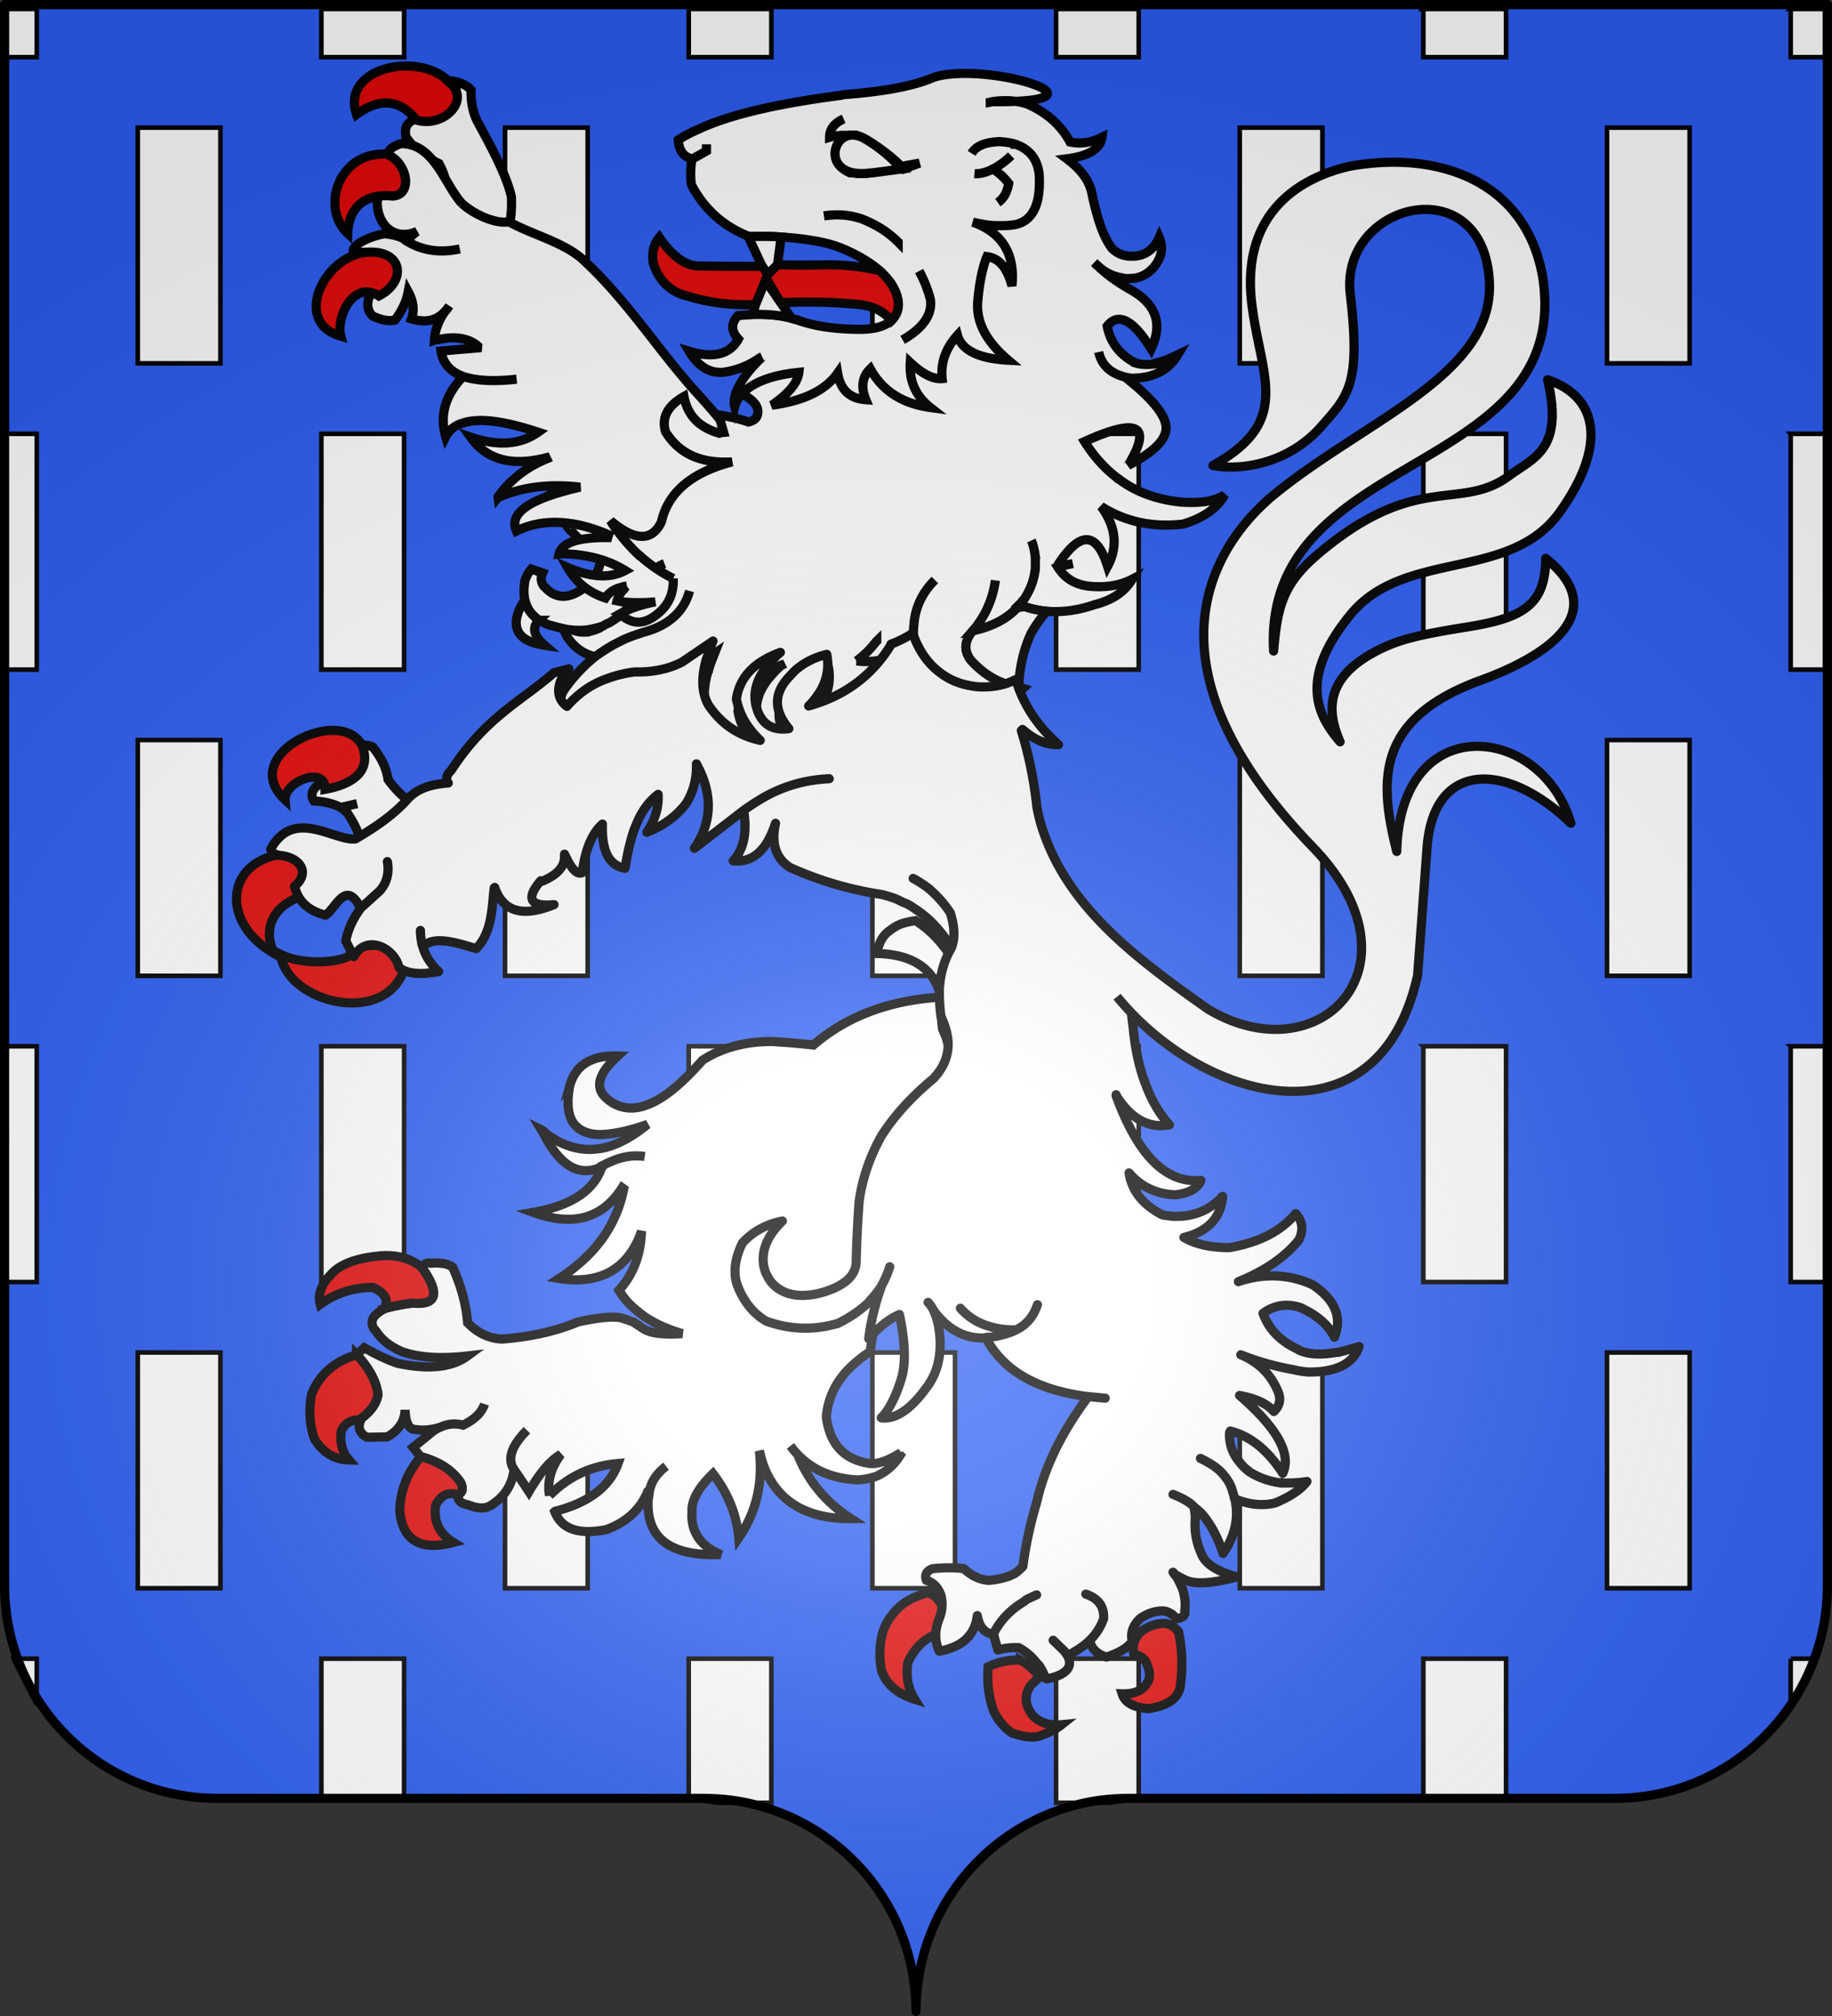<svg xmlns="http://www.w3.org/2000/svg" xmlns:xlink="http://www.w3.org/1999/xlink" height="660" width="600" version="1.0"><rect width="100%" height="100%" fill="#333333" stroke="none"/><defs><radialGradient r="300" fy="200.448" fx="285.186" cy="200.448" cx="285.186" gradientTransform="matrix(1.551 0 0 1.35 -77.894 353.461)" gradientUnits="userSpaceOnUse" id="b" xlink:href="#a"/><linearGradient id="a"><stop style="stop-color:white;stop-opacity:.314" offset="0"/><stop offset=".19" style="stop-color:white;stop-opacity:.251"/><stop style="stop-color:#6b6b6b;stop-opacity:.125" offset=".6"/><stop style="stop-color:black;stop-opacity:.125" offset="1"/></linearGradient></defs><g style="display:inline"><g style="fill:#2b5df2"><g style="display:inline;fill:#2b5df2;stroke:none"><path d="M375 860.862c0-38.504 31.203-69.753 69.65-69.753h159.2c38.447 0 69.65-31.25 69.65-69.754V203.862h-597v517.493c0 38.504 31.203 69.754 69.65 69.754h159.2c38.447 0 69.65 31.25 69.65 69.753z" style="display:inline;fill:#2b5df2;fill-opacity:1;fill-rule:nonzero;stroke:none;stroke-width:3;stroke-linecap:round;stroke-linejoin:round;stroke-miterlimit:4;stroke-dasharray:none;stroke-dashoffset:0;stroke-opacity:1" transform="translate(-75.748 -202.362)"/></g></g></g><g style="display:inline"><path style="fill:#fff;fill-opacity:1;fill-rule:nonzero;stroke:#000;stroke-width:1.504;stroke-linecap:butt;stroke-linejoin:miter;marker:none;marker-start:none;marker-mid:none;marker-end:none;stroke-miterlimit:4;stroke-dasharray:none;stroke-dashoffset:0;stroke-opacity:1;visibility:visible;display:inline;overflow:visible" d="M.752 2.938v15.78h11.281V2.939H.752zm104.5 0v15.78h27.094V2.939h-27.094zm120.312 0v15.78h27.063V2.939h-27.063zm120.313 0v15.78h27.062V2.939h-27.062zm120.281 0v15.78h27.094V2.939h-27.094zm120.313 0v15.78h11.28V2.939h-11.28zM45.127 41.78v77.188h27.062V41.78H45.127zm120.281 0v77.188h27.063V41.78h-27.063zm120.313 0v77.188h27.062V41.78h-27.062zm120.312 0v77.188h27.063V41.78h-27.063zm120.281 0v77.188h27.063V41.78h-27.063zM.752 142.031v77.188h11.281V142.03H.752zm104.5 0v77.188h27.094V142.03h-27.094zm120.312 0v77.188h27.063V142.03h-27.063zm120.313 0v77.188h27.062V142.03h-27.062zm120.281 0v77.188h27.094V142.03h-27.094zm120.313 0v77.188h11.28V142.03h-11.28zM45.127 242.281v77.188h27.062V242.28H45.127zm120.281 0v77.188h27.063V242.28h-27.063zm120.313 0v77.188h27.062V242.28h-27.062zm120.312 0v77.188h27.063V242.28h-27.063zm120.281 0v77.188h27.063V242.28h-27.063zM.752 342.531v77.188h11.281V342.53H.752zm104.5 0v77.188h27.094V342.53h-27.094zm120.312 0v77.188h27.063V342.53h-27.063zm120.313 0v77.188h27.062V342.53h-27.062zm120.281 0v77.188h27.094V342.53h-27.094zm120.313 0v77.188h11.28V342.53h-11.28zM45.127 442.781v77.188h27.062V442.78H45.127zm120.281 0v77.188h27.063V442.78h-27.063zm120.313 0v77.188h27.062V442.78h-27.062zm120.312 0v77.188h27.063V442.78h-27.063zm120.281 0v77.188h27.063V442.78h-27.063zM4.502 543.031c.086.251.161.5.25.75L12.033 558v-14.969H4.502zm100.75 0v45.719h27.094v-45.719h-27.094zm120.312 0v45.719l9.657 1.438h17.406V543.03h-27.063zm120.313 0v47.157h17.406l9.656-1.438v-45.719h-27.062zm120.281 0v45.719h27.094v-45.719h-27.094zm120.313 0V558l7.28-14.219c.09-.25.165-.499.25-.75h-7.53z"/><g style="fill:#fff"><path style="fill:#fff;fill-opacity:1;stroke:#000;stroke-width:3;stroke-miterlimit:4;stroke-dasharray:none;stroke-opacity:1" d="M117.553 245.295c.453 2.297-.023 4.483-1.291 6.684-3.112 2.492-7.036 4.232-11.639 5.217-1.812 1.572-2.165 3.373-1.068 5.015 3.574.188 6.368.903 8.777 2.137l5.39-1.256-5.39 1.256c.673.5 1.482 1.124 2.158 1.751 2.745 4.173 4.283 7.602 4.486 10.543 2.643-.05 5.273-.614 7.756-1.814 5.081-3.044 9.634-6.077 13.117-9.602-4.674-1.96-8.59-5.342-12.008-10.014-.484-3.577-2.156-7.13-5.018-10.66-2.14-.982-3.85-.693-5.27.743zM187.325 355.557c-.925 4.992-.66 8.963.925 11.651.529.897 1.19 1.537 1.983 2.177 1.718 1.28 3.832 1.92 6.608 2.048 4.097 0 9.383-1.024 15.991-3.328-4.757 3.84-9.25 6.401-13.744 7.552-.793.13-1.454.386-2.115.386-4.097.64-7.93 0-11.63-1.537-1.85-.77-3.7-1.92-5.419-3.073-.528-.51-1.057-1.15-1.85-1.536.396.64.793 1.28 1.057 1.92 5.419 10.243 11.63 13.573 18.767 10.115v-.256c.793-.384 1.454-.768 2.115-1.024.264-.128.528-.256.925-.384 3.568-1.665 7.4-2.177 10.97-1.665-3.57-.512-7.402 0-10.97 1.665-.397.128-.661.256-.925.384-.661.256-1.322.64-2.115 1.024v.256c-2.511 7.81-10.044 12.804-22.467 14.98 12.951 4.737 22.6 2.049 29.075-8.066l.529.384c-.661 3.2-1.586 6.272-2.908 9.09-3.568 8.067-9.78 14.724-18.238 20.23 6.608 1.025 12.291.256 16.652-2.176 4.626-2.56 8.194-7.041 10.309-13.315-.264 7.938-2.775 14.34-7.401 19.333 1.057 1.666 2.247 3.33 3.7 4.737 1.454 1.41 3.04 2.69 4.626 3.841 3.568 2.433 7.665 4.225 12.423 5.634-5.947.384-10.308 0-12.82-1.665-.66-.385-1.057-.77-1.453-1.025h-.132c-.793-.511-1.322-.895-1.454-1.025-1.983-.768-3.304-1.15-3.965-1.408-.66-.13-1.322-.256-2.247-.256-2.643-.128-6.608.384-12.026 1.536-7.005 2.945-15.199 4.866-24.979 5.633-2.247-.128-4.23-.64-6.08-1.535-1.85-.897-3.568-2.177-5.154-3.841-.396-5.507-1.982-11.653-4.89-18.181-1.586-1.153-3.964-1.537-7.136-1.28-1.454-.257-2.247.127-2.644 1.408v.384c5.551 8.194 4.626 11.908-3.171 11.268-1.85.128-4.89.64-8.987 1.665-4.23 2.048-5.419 4.351-3.7 6.912l.396.385c.264.255.396.64.66 1.025l.265.256c1.85 2.431 4.625 4.352 8.062 5.761 5.286 1.791 12.29 2.305 21.145 1.28-5.022 3.712-12.555 4.61-22.864 2.432-3.04-1.024-6.74-2.689-10.969-5.121l-2.511 2.304c4.23 4.481 6.476 8.835 7.005 13.06-.53 2.944-2.38 5.505-5.551 7.811 0 .255 0 .384-.132.51-1.058 2.561-.265 4.482 2.114 5.634l6.608-.129c3.833-2.175 5.683-5.121 5.815-8.833.133 3.712 1.058 5.761 2.511 6.272 3.304.64 6.344.256 9.12-.64 2.51-1.15 5.022-1.28 7.4-.64 3.833-1.92 6.08-4.096 7.005-6.913-.925 2.817-3.172 4.992-7.004 6.913-2.38-.64-4.89-.51-7.401.64-.793.256-1.586.77-2.38 1.28l-6.607 5.378 2.51 3.073h.133c5.815 1.536 10.176 4.352 12.952 8.45.793 1.792.66 3.073-.661 3.84l-.132.13c-.397 1.791.66 2.816 3.304 3.33 2.907 1.151 5.418 1.407 7.4.127 4.494-2.815 7.005-6.786 7.534-11.778-2.247-3.33-.925-7.554 4.23-12.803-5.155 5.25-6.477 9.473-4.23 12.803.925 1.409 2.643 3.841 4.89 7.297 3.7-6.272 7.137-10.37 10.44-12.163-3.303 4.48-4.493 8.962-3.7 13.443v.13-.13c6.212-6.272 13.613-9.73 22.468-10.497-2.776 7.682-9.648 12.803-20.485 15.619-.133 0-.133 0-.265.129 2.247 5.761 7.798 7.682 16.917 5.89 6.608-2.432 10.97-6.53 13.348-12.034l.661.128c.396-3.457 2.379-6.402 5.55-8.835-3.171 2.433-5.154 5.378-5.55 8.835-.132.512-.264.896-.264 1.408-1.058 12.933 6.608 19.077 22.864 18.694h.793c-.265-.13-.397-.13-.397-.13-.132-.254-.264-.254-.396-.254-5.948-2.69-8.987-7.298-8.59-13.573v-.256c-.133-3.585 2.114-7.682 6.872-12.291 5.022 6.53 7.797 13.572 8.458 20.997 5.815-8.451 7.93-17.924 6.74-28.423.132.384.132.64.264.896 0 .255 0 .384.133.64.396 1.536.925 3.201 1.585 4.736 4.626 10.628 14.01 16.005 28.019 15.877-8.194-5.25-14.01-12.292-17.446-20.998-.793-.768-1.586-1.791-2.379-2.815.793 1.024 1.586 2.048 2.38 2.815 5.022 5.25 11.63 7.938 19.691 8.322 2.115-.128 4.097-.51 5.948-1.15 3.304-1.41 5.947-3.714 7.93-6.915l-.264-.256.528-.64c-.528.386-1.19.77-1.718 1.026-3.304 1.92-6.212 2.815-8.459 2.56-8.458-1.152-13.216-6.401-14.273-15.364.66-7.17 4.097-13.188 10.044-18.054 1.322-1.15 2.643-2.176 4.23-3.071v-.256l.131-.13c.661-5.249 1.983-11.01 4.23-17.284l-.133-48.905c3.965-6.274 9.516-12.548 17.05-18.82.396-.385.527-.641.792-.897 2.247-2.56 3.569-5.506 3.965-8.578.397-3.33-.396-6.913-2.247-10.883-.396-2.817-.527-5.632-.527-8.322l-.925-2.049c-16.52 1.151-30.133 6.402-40.838 15.62-4.626-.512-9.12-.896-13.745-1.152-8.59 0-16.256 2.048-22.6 6.146-6.872 7.81-12.819 12.675-18.105 14.595-.53.128-.926.384-1.454.511-4.626 1.28-8.723.256-12.027-2.815-3.7-3.33-2.511-7.938 3.833-13.7-8.724-.262-13.879 3.067-15.729 9.852zM137.518 38.54c-3.51 1.538-4.371 2.943-3.836 6.147 2.088 3.426 5.674 6.41 10.84 8.86 2.926 5.369 3.186 9.606.586 12.723l-.082.092c8.024 3.576 24.162 23.937 23.217-1.912-1.686-7.365-6.639-16.281-10.623-23.717-1.831-3.096-2.698-6.86-2.599-11.294-1.587-1.722-4.027-2.695-6.735-2.957-3.96 6.19 1.344 10.378-10.768 12.058zM306.403 25.36c-6.344 2.816-16.124 4.608-29.34 5.633-.397.128-.793.128-1.057.256h-.133c-20.617 2.688-36.08 6.273-46.256 11.01-2.643 1.153-4.89 2.305-6.74 3.586.264 3.456 1.718 5.505 4.493 6.145v.128l4.758-2.689v-2.176 2.176l-4.758 2.69c-.529 3.2-.529 6.017-.132 8.45 4.097 7.81 10.309 13.443 18.635 16.772h.132l.132.128c3.7-.128 7.269-.128 10.44.128 4.362.256 8.327.768 11.763 1.408h.132c3.437.64 6.344 1.537 8.987 2.689 4.626 2.048 8.459 4.353 11.366 6.914 1.454 1.28 2.643 2.688 3.7 4.097 3.173 4.993 3.305 9.09.133 12.291-.264.128-.397.256-.529.384-1.85 1.408-4.89 2.433-9.515 2.433-8.327 0-15.199-1.025-20.353-2.945-.661-.256-1.454-.384-2.247-.64-3.568-1.024-7.93-1.409-12.82-1.28-1.453.127-3.172.256-4.757.384-2.38 2.56-2.247 5.12.132 7.682-2.776 4.993-8.194 6.401-16.124 3.969 2.908 4.865 6.476 7.17 10.97 6.913 3.964-.512 8.193-1.92 12.158-4.737l.793-.384c-.264.128-.528.256-.528.64-4.097 3.97-6.74 7.682-7.93 10.883v.128c-.132 0-.132 0-.132.128-.529 1.665-.793 3.201-.397 4.61.397-1.537 1.19-2.945 2.38-4.226 3.435-3.713 9.647-6.145 18.634-7.042-.397 3.457-3.436 7.042-8.855 10.755 10.573-1.408 17.71-4.993 21.542-10.499.926 5.506 3.965 8.323 9.252 8.707-1.718-4.097-1.19-7.554 1.453-10.115 3.833 7.042 10.309 11.395 19.691 12.675-4.758-3.713-7.004-8.578-6.608-14.723 4.098 3.84 7.533 5.505 10.44 5.249-.528-5.25 1.19-9.987 5.023-14.212 1.322 4.865 6.872 7.682 16.654 8.194-7.27-6.145-10.441-12.419-10.046-18.82.529-6.53 1.586-11.524 3.04-15.108 3.965.512 6.608 3.584 8.194 9.602 1.057-10.499-3.17-17.413-12.82-20.87 2.777.64 5.55 1.153 8.194 1.153 1.718 0 3.304 0 5.022-.256 5.551-.768 8.59-5.378 8.59-13.828 0-1.664 0-3.2-.396-4.481v-.128c-.925-3.841-3.304-6.402-7.004-7.81-.132-.128-.397-.128-.529-.128 0-.128-.263-.128-.263-.128-.794-.256-1.455-.384-2.38-.512-.66-.128-1.454-.128-2.246-.256-4.625.128-7.797 1.28-9.384 3.84 1.586-2.56 4.759-3.712 9.384-3.84.793.128 1.585.128 2.246.256.925.128 1.586.256 2.38.512 0 0 .263 0 .263.128.134 0 .398 0 .529.128 3.7 1.408 6.08 3.969 7.004 7.81v.128c.397 1.28.397 2.817.397 4.481 0 8.45-3.04 13.06-8.59 13.828-1.719.256-3.305.256-5.023.256-2.643 0-5.418-.512-8.194-1.152 9.65 3.456 13.877 10.37 12.82 20.869-1.586-6.018-4.23-9.09-8.194-9.602-1.454 3.584-2.51 8.578-3.04 15.107-.396 6.402 2.777 12.676 10.046 18.821-9.78-.512-15.332-3.329-16.654-8.194-3.831 4.225-5.55 8.963-5.022 14.212-2.908.256-6.344-1.408-10.44-5.25-.397 6.146 1.85 11.011 6.607 14.724-9.383-1.28-15.86-5.633-19.69-12.675-2.644 2.56-3.172 6.018-1.454 10.115-5.287-.384-8.326-3.201-9.252-8.707-3.832 5.506-10.969 9.09-21.542 10.5 5.419-3.714 8.458-7.299 8.855-10.756-8.987.897-15.199 3.33-18.635 7.042 3.172 1.665 4.89 3.457 5.154 5.25.265 2.176-.793 3.457-3.04 3.969-1.85-.64-3.7-1.153-5.55-1.537a52.351 52.351 0 0 0-4.182-.777c-5.302-.763-6.15-6.848-11.387-6.036-.264 0-7.244-.194-7.376-.066-.529 0 1.403 6.367 1.006 6.495-6.476-2.56-9.648-6.914-10.044-13.06-5.55 2.433-8.194 6.018-7.401 10.884 3.568 7.682 10.308 11.523 20.485 11.907h.66-.66c-13.613 2.176-22.071 7.938-25.375 17.284-3.833 6.146-9.384 5.506-16.52-1.92.396 1.024 1.057 2.176 1.586 3.073 1.85 3.328 3.964 6.273 6.211 8.962h.132a46.452 46.452 0 0 0 10.177 8.706c-.132-4.737 1.454-8.45 4.758-11.267-3.304 2.817-4.89 6.53-4.758 11.267-.397 4.993-2.643 8.706-6.873 11.267-4.229 2.689-7.797 2.433-10.837-.384-.396-.384-.66-.768-1.057-1.024-.925-1.28-1.19-2.689-.397-4.353l-3.7-1.28c-.925 1.023-1.586 2.304-2.115 3.84-.396 2.433-.396 4.61 0 6.402.661 2.817 2.247 4.865 4.626 6.53a26.357 26.357 0 0 0 3.304 1.536c1.586.384 3.172.896 4.626 1.152.264.128.66.128.925.255.66.13 1.454.13 2.246.256 1.719.13 3.437.13 5.155-.128 1.19-.256 2.51-.512 3.832-.896.265-.128.53-.256.793-.256.661-.384 1.19-.768 1.983-1.024 1.586-.897 3.304-2.049 4.758-3.457 2.114-2.049 3.832-4.482 5.418-7.554 2.115-4.353 4.758-7.17 8.062-8.45-3.304 1.28-5.947 4.097-8.062 8.45-1.586 3.072-3.304 5.505-5.418 7.554-1.454 1.41-3.172 2.56-4.758 3.457-.793.256-1.322.64-1.983 1.024-.264 0-.528.13-.793.256l-.264.384c-1.19.512-2.379.896-3.436 1.152-.264.128-.529.128-.529.128-1.718.13-3.304 0-4.758-.64-.792-.128-1.585-.128-2.246-.256-.265-.128-.661-.128-.925-.255.132.128.132.384.264.511 0 .256.264.64.396.896 0 .128.133.384.265.513 0 .128 0 .254.132.384 2.247 3.711 5.419 6.017 9.383 6.912 2.511-1.791 5.023-3.455 7.93-4.865 2.379-1.28 5.022-2.177 7.798-3.072 8.194-2.176 13.348-6.657 15.198-13.572-1.85 6.913-7.004 11.394-15.198 13.572-2.776.895-5.419 1.792-7.798 3.072-2.907 1.41-5.419 3.073-7.93 4.865-2.907 2.306-5.55 4.993-8.061 8.068-.926 1.15-1.719 2.304-2.512 3.455-1.585 3.713-.925 6.787 1.85 8.834 3.701-4.225 8.063-7.297 13.217-9.09a39.883 39.883 0 0 1 8.987-2.176h.132c5.947.128 11.102-1.025 15.33-3.201l10.177-6.914c-.793 2.05-1.586 3.84-1.982 5.633l-.132.128c-1.85 6.274-1.586 11.267.66 15.236 4.23 6.273 9.912 9.987 16.917 11.523l-.132-.129c-1.057-1.024-2.115-2.175-2.908-3.2-.132-.129-.396-.385-.396-.512a23.182 23.182 0 0 1-4.361-9.731c1.057-7.17 5.947-12.164 14.405-15.235.397-.13.793-.256 1.057-.384-.264.128-.66.255-1.057.384a29.587 29.587 0 0 0-2.907 2.817c-4.89 5.249-6.476 10.497-4.758 15.748.132.256.132.384.264.768.397 1.024.925 1.92 1.586 2.817 1.982 2.432 4.758 3.328 8.59 2.816-5.022-6.017-5.022-11.652.265-17.156.925-1.024 1.85-2.049 2.907-2.817 2.644-2.048 5.683-3.455 9.252-4.352.793 4.097.132 8.193-2.115 12.034-1.057 1.666-2.247 3.33-3.833 4.867a57.285 57.285 0 0 0 6.608-2.306c8.591-3.712 15.199-9.473 20.089-17.285.132-.254.264-.384.264-.64-.132.13-.396.13-.396.256h-.132c-3.833 1.153-7.534 1.665-11.234 1.153h-.132.132c2.379-1.793 4.361-3.713 5.947-5.762.265-.256.397-.512.661-.77a23.104 23.104 0 0 1 0 0c-.264.257-.396.513-.66.77-1.587 2.049-3.57 3.969-5.948 5.762h-.132.132c3.7.51 7.401 0 11.234-1.153h.132c0-.128.264-.128.396-.256a37.125 37.125 0 0 0 7.136-3.585c-.263-2.304-.397-4.481-.132-6.786.396-5.633 2.643-10.498 6.872-14.723-4.23 4.225-6.476 9.09-6.872 14.723-.265 2.305-.133 4.482.132 6.786 1.85 5.378 4.625 9.475 8.327 12.42 3.567 2.944 7.796 4.609 13.083 5.12 4.626.257 8.724-.511 12.159-2.304.132-.13.396-.256.66-.384h.133c0-.13.264-.256.397-.385.264-.128.793-.384.924-.511-.396-.13-.924-.256-1.453-.384-6.08-1.026-11.102-3.841-15.596-8.708-2.51-3.2-2.246-6.401.528-9.73 1.586-1.793 2.777-3.713 3.965-5.762 1.72-3.329 2.907-6.914 3.437-10.755-.528 3.841-1.718 7.426-3.437 10.755-1.188 2.049-2.38 3.97-3.965 5.762 6.476-1.409 11.234-3.97 14.538-7.554.264-.255.528-.64.794-.895l.132-.13c.133-.256.397-.51.529-.768h.132-.132c.132-.13.132-.13.264-.256 2.245-3.073 3.567-6.273 4.097-9.858.132-.513.132-.897.132-1.409V184.501c0-1.024 0-2.049-.132-3.073-.132 0-.132 0 0 0-.264-1.536-.529-3.073-1.19-4.481.661 1.408.926 2.945 1.19 4.481-.132 0-.132 0 0 0 .132 1.024.132 2.049.132 3.073V185.653c0 .512 0 .896-.132 1.409-.529 3.585-1.85 6.785-4.097 9.858-.133.128-.133.128-.133.256h-.133c-.133.256-.396.511-.528.768l-.132.13c.132.128.264.128.396.128.397.128.793.384 1.19.384 2.245.77 4.757 1.28 7.268 1.536 5.022.384 10.175-.256 15.726-2.176 5.683-1.409 9.912-4.225 12.291-8.322-3.965 2.048-8.722 2.816-14.009 2.304-4.626-.512-8.062-2.56-10.44-6.402l.264-.128h.133-.13l-.264.128 5.024-1.024-4.363.896-.263-.896c7.136-10.755 12.422-10.37 15.992.896 3.436-6.401 2.775-12.93-2.115-19.589 7.93 4.994 16.783 6.914 26.829 5.762 6.872-2.049 11.366-5.378 13.613-9.603-2.908 2.049-7.534 2.817-14.01 2.433-7.93-.768-14.935-3.2-20.618-7.554-.264 0-.397-.128-.397-.256-4.229-3.2-7.797-7.17-10.837-12.035 17.445-7.938 22.203-5.378 14.406 7.554 0 .128 0 .128-.134.256 8.194-4.225 12.423-8.322 12.423-12.291 0-3.97-4.493-9.603-13.48-16.645-4.89-1.28-7.665-3.969-8.59-8.194.925 4.225 3.7 6.914 8.59 8.194.794.128 1.455.384 2.247.384 7.004 0 12.026-2.56 15.066-7.682-2.643 1.28-5.023 2.305-7.137 2.69-.132 0-.132 0-.132.127h-.264c-.264.128-.529.128-.529.256-2.246.256-4.229.128-5.813-.384 0-.128-.134-.128-.265-.128-4.759-2.56-7.93-6.402-8.987-11.907 3.567-4.61 8.457-2.177 14.404 7.426 3.833-8.194 1.719-14.468-6.474-19.205-4.76-2.689-8.458-5.378-11.234-8.194l-.264-.128c-.264-.256-.397-.512-.66-.769.263.257.396.513.66.769l.264.128c2.246 2.176 4.889 3.585 7.93 4.097.924.256 1.982.384 2.906.256 3.041 0 5.55-1.28 7.667-3.585 2.643-3.2 3.304-6.402 1.849-9.859-1.718 3.97-4.626 6.018-8.457 6.146-3.041.128-5.287-.768-7.137-2.689-.529-.768-1.057-1.536-1.454-2.304-1.982-3.585-3.568-8.707-5.023-15.62-.793-4.097-3.567-7.81-8.193-11.267 7.135-.897 10.97-3.201 11.497-7.042-3.436 1.664-6.871 2.304-10.44 1.536-2.907-5.377-7.533-9.602-14.01-12.419-3.567-1.152-7.401-1.408-11.497-.768-.66.128-1.455.384-2.116.384.661 0 1.455-.256 2.116-.384 43.252.388-2.287-13.508-19.295-7.936zm19.03 30.215c-2.115 1.024-4.097 1.408-5.55 1.28 1.454.128 3.436-.256 5.55-1.28.265-.128.397-.256.528-.256 1.983-1.024 3.965-2.433 5.947-4.353-1.982 1.92-3.964 3.329-5.947 4.353 1.983 1.28 3.569 2.689 5.154 4.737-.528 2.945-1.585 4.866-3.568 6.274 1.983-1.408 3.04-3.329 3.568-6.274-1.585-2.048-3.171-3.457-5.154-4.737-.13 0-.263.128-.527.256zm-47.577-11.267c1.982 0 3.7.256 5.55.896.265.128.661.385 1.058.513 4.758 2.816 8.855 6.017 12.29 9.602l5.155-1.92-3.89.695-11.705 2.505c-.529 0-.925 0-1.322.128a17.86 17.86 0 0 1-3.7 0c-.66-.128-1.454-.128-2.115-.128-2.643-1.152-4.097-2.944-4.36-5.505-.397-2.433.66-4.737 3.039-6.786h-1.586c-1.19.128-2.511.256-3.833.64 0-2.56 1.454-4.609 4.626-6.017-3.172 1.408-4.626 3.457-4.626 6.017 1.322-.384 2.643-.512 3.833-.64zm27.622 53.774c-.793-3.073-1.983-6.145-3.701-9.346 1.718 3.2 2.908 6.273 3.7 9.346.661 4.865-2.378 9.347-9.117 13.188 6.739-3.841 9.778-8.323 9.118-13.188zm-10.573-18.82c-3.437-3.458-7.534-5.89-12.16-7.683-3.964-1.28-7.929-1.536-12.158-.896 4.23-.64 8.194-.384 12.159.896 4.625 1.793 8.722 4.225 12.159 7.682z" transform="translate(-.748)"/><path style="fill:#fff;fill-opacity:1;stroke:#000;stroke-width:3;stroke-miterlimit:4;stroke-dasharray:none;stroke-opacity:1" d="M284.992 56.727c.397-.128.793-.128 1.322-.128l9.809-1.28c-3.436-3.585-6.901-6.786-11.66-9.602-10.825-6.99-16.435 12.755.53 11.01zM255.388 86.687l1.19-9.09c-3.172-.256-6.74-.256-10.44-.128l-.133-.128h-.132v.256l4.493 9.602 1.85 2.69z" transform="translate(-.748)"/><path style="fill:#e20909;fill-opacity:1;stroke:#000;stroke-width:3;stroke-miterlimit:4;stroke-dasharray:none;stroke-opacity:1" d="m252.056 91.809 4.39 7.297c8.194-.384 16.388-.256 24.846.513 5.022.384 8.855 2.176 11.366 5.377 3.172-3.2 3.04-7.298-.132-12.291-1.058-1.409-2.247-2.817-3.7-4.097-5.552-1.28-11.102-1.92-16.521-1.92-5.286.127-10.837.127-16.917 0l-3.172 3.2-1.85-2.689c-7.533 0-14.67 0-21.41-.128-4.23-.384-8.326-3.585-12.291-9.346-1.85 2.176-2.511 5.121-1.982 8.45 1.85 5.634 5.418 9.218 10.705 10.627 7.004 2.176 14.273 3.2 22.07 2.945.265-.128.53-.128.794-.128z" transform="translate(-.748)"/><path style="fill:#fff;fill-opacity:1;stroke:#000;stroke-width:3;stroke-miterlimit:4;stroke-dasharray:none;stroke-opacity:1" d="m256.446 99.106-5.023-7.297-3.171 7.81-1.058 3.328c4.89-.128 9.252.257 12.82 1.28zM152.066 66.657c-5.724-6.224-9.133-19.795-20.037-19.626-3.137 1.055-4.437 2.334-4.28 4.185-.114.06-.114.06-.04.17 5.129 3.813 9.648 12.19-.232 11.428-2.271-.135-2.89 1.354-3.175 3.306-.04 7.5 5.524 12.818 13 9.67-1.22.873-2.17 1.871-3.446 2.88-.131.012-.131.012-.116.14 5.18 3.236 11 4.093 17.608 2.684-6.608 1.409-12.429.552-17.608-2.684-.015-.128-.015-.128.116-.14-1.732-1.121-4.22-1.912-7.304-2.13-3.633.735-6.547 1.917-8.626 3.405-1.074 1.005-1.538 1.564-1.476 2.074-.085.394.34.61 1.028.802 3.78-.621 6.648.004 8.619 2.004 2.397 4.406 1.037 8.529-4.257 12-1.135 2.685-.725 4.963.937 6.606 2.682 1.288 5.14 1.824 7.343 1.354 2.403-3.193 3.755-6.285 4.319-9.301 1.716 3.183 2.072 6.11 1.083 8.91 4.553 1.365 8.186.63 10.999-2.474.479-.433.927-1.12 1.375-1.807-.448.687-.896 1.374-1.375 1.807-2.156 3.04-3.361 6.247-3.5 9.48.51-.178 1.036-.229 1.561-.28 5.441-1.167 9.8-.298 12.623 2.135l-.054.649-11.973 1.023c.627 4.06 3.085 6.786 7.26 8.316 4.158 1.403 10.048 1.738 17.522.89-7.474.848-13.364.513-17.523-.89-5.904 6.106-7.758 12.723-5.708 19.737 1.182-2.303 3.246-3.918 5.958-4.565.248-.153.51-.178.773-.203.116-.14.379-.165.51-.178l.263-.025c5.194-1.015 12.784.186 22.756 3.477-5.874 4.17-13.263 4.624-22.137 1.614 5.296 7.475 13.536 9.645 24.75 6.763l.179.369c-6.585 2.694-11.686 6.662-15.68 12.069l.015.127-.232.28.015.127c.116-.14.379-.165.379-.165l.131-.013c7.837-3.33 16.494-4.291 26.333-3.177-10.472 2.424-17.057 5.118-19.855 8.349-1.638 1.832-1.931 3.792-.996 6.02 8.533-4.17 18.689-3.73 30.191 1.216l-.1.267-.186.662c-9.847-.083-15.08 1.708-15.96 5.399 1.051-.101 1.987-.062 3.053-.036 7.498.437 13.573 2.3 18.606 5.421-4.993 2.67-11.292 2.246-18.868-1.018 2.706 4.763 6.85 8.227 12.384 10.013 1.229-1.921 3.207-3.142 5.936-3.662-.016-.127-.016-.127.131-.012.247-.153.642-.191.904-.216a3.816 3.816 0 0 0-.927 1.12c-.116.14-.363.292-.363.292-.927 1.12-1.576 2.34-1.847 3.397.41.09.82.179 1.36.255.148.115.279.102.41.09 3.231.333 6.825.373 10.767-.006-4.8.977-8.633 2.247-11.616 3.95.425.217.734.574 1.175.918 3.362 2.51 6.941 2.422 10.82-.655 3.896-2.95 5.68-6.857 5.47-11.86a48.171 48.171 0 0 1-11.17-7.681l-.13.012c-2.56-2.458-5.018-5.184-7.26-8.316-.634-.84-1.43-1.923-1.948-2.903 7.993 6.7 13.589 6.805 16.656.329 2.155-9.608 9.868-16.146 23.138-19.612-10.164.592-17.33-2.582-21.806-9.878-1.376-4.761.818-8.578 6.042-11.528 1.138 6.072 4.818 10.097 11.566 12.023.378-.165.904-.216 1.43-.266l-1.168-4.138c-2.815-3.464-5.891-6.902-8.806-10.099-12.014-13.525-21.73-28.969-35.669-41.922-6.2-5.982-16.998-8.517-24.69-12.797-4.29.799-11.322-2.347-15.35-5.952zM177.28 203.07c-2.378-1.665-3.964-3.712-4.625-6.53-1.453 1.791-2.379 3.969-2.775 6.272-.529 4.737 2.511 7.427 9.251 8.452-3.7-3.201-4.229-5.89-1.85-8.194zM338.386 207.423a46.018 46.018 0 0 1 5.154-7.298c-2.511-.256-5.023-.768-7.269-1.537l-2.38.384c-3.304 3.587-8.062 6.147-14.538 7.554-2.775 3.33-3.04 6.53-.527 9.731 4.492 4.867 9.515 7.682 15.595 8.708a44.946 44.946 0 0 1 3.965-17.542zM295.698 302.551c-1.586.64-2.644 1.409-3.833 2.305-1.983 1.41-3.304 3.841-3.965 7.298 11.63.256 18.636 4.865 21.014 13.956.132.128.132.128.132.384.396-4.353 1.586-8.194 3.7-11.907-.132-.13 0-.256.134-.256-3.438-5.634-7.402-9.859-12.291-12.933-1.852.257-3.438.641-4.891 1.153z" transform="translate(-.748)"/><path d="M138.69 476.933h-.132c-4.494 5.25-6.74 11.139-6.873 17.795.926 9.603 6.74 13.06 17.578 10.243-4.626-2.815-6.608-6.913-5.815-12.163 1.586-3.201 3.965-4.481 7.269-3.456h.132c0-.13 0-.13.132-.13 1.322-.767 1.454-2.048.66-3.84-2.775-4.096-7.136-6.913-12.95-8.449zm-21.146-33.417c-7.4 2.177-12.29 6.658-14.802 13.06-.925 5.633-.529 10.498 1.057 14.595 2.776 4.482 6.608 6.658 11.234 6.786-2.114-2.432-3.04-5.505-2.51-9.474 1.189-2.56 3.303-3.841 6.343-3.585.132-.128.132-.256.132-.511 3.172-2.306 5.022-4.867 5.55-7.811-.528-4.225-2.775-8.579-7.004-13.06zm9.516-15.236c4.097-1.024 7.137-1.536 8.987-1.664 7.797.64 8.722-3.073 3.172-11.268l-.265-.255c-.132 0-.132-.256-.132-.256-3.568-2.817-8.062-4.097-13.216-3.713-7.665.64-12.952 2.56-15.86 5.505-3.568 3.457-5.021 6.914-4.096 10.372 5.154-3.713 10.97-5.505 17.313-5.505 4.097 1.92 5.286 4.352 3.436 7.042l1.982-.77c-.528.128-.925.384-1.321.512zm259.565 105.756c-1.454-1.665-3.04-2.56-4.626-2.56-2.511 0-5.022.895-7.269 2.432-2.379 2.176-3.304 4.737-2.643 7.553 2.379.64 3.833 1.792 4.361 3.586.794 1.92 1.057 3.711.397 5.25-1.454 2.944-4.228 4.352-8.59 4.224.924 2.945 3.832 4.481 8.59 4.865 6.872-1.024 10.31-3.711 10.573-8.322.66-5.505.528-11.137-.661-16.772 0-.128 0-.128-.132-.256zm-51.676 9.474a20.986 20.986 0 0 0-6.872.769 21.88 21.88 0 0 0-3.7 1.41c-.397 4.991.132 9.856 1.85 14.594 1.455 2.944 3.437 5.377 5.947 7.042 4.361 1.536 7.665 1.792 10.046.64 2.775-1.025 4.758-2.177 6.21-3.33-3.965.385-7.005-.64-9.251-2.816-2.776-3.329-3.04-6.658-.924-9.987l2.114-2.05.926-.64c-1.588-2.175-3.57-4.095-6.346-5.632zm-30.264-22.021c-3.437.768-6.476 2.176-9.12 4.353-2.907 2.688-4.89 5.632-5.813 8.962a27.122 27.122 0 0 0-.265 12.163c1.586 4.481 5.155 7.553 10.838 9.347-2.247-3.585-2.908-7.426-2.247-12.035 2.247-4.866 5.683-8.193 10.44-9.731.133-.256.264-.384.397-.64.925-2.433 1.188-4.865.527-7.554-.925-2.56-2.51-4.225-4.757-4.865zM117.212 310.944c6.754-3.754 19.657.056 15.708 6.985-6.993 18.243-38.419 10.018-40.24-5.477 7.527 3.866 22.782 2.943 24.532-1.508zm-25.248-31.148c-17.535 3.294-18.648 22.515-1.417 32.37-4.308-9.078.64-16.686 10.746-19.297 8.19-7.594-.302-11.86-9.329-13.073zm27.425-35.593c-6.673-13.59-41.258 2.734-25.243 17.669-.428-6.036 13.361-11.377 13.084-3.457 8.812-1.63 15.307-5.783 12.159-14.212zm2.78-161.66c-14.87-.07-26.175 22.95-9.78 27.528-1.661-6.235 4.176-18.512 12.423-13.188 8.82-4.445 8.185-14.411-2.643-14.34zm5.135-32.07c-15.736-.85-21.6 17.587-12.663 25.968.268-7.865 4.976-13.256 14.641-12.256 6.96-.29 4.88-11.345-1.978-13.712zm21.342-22.812c-9.15-11.278-36.573-6.071-31.122 9.804 8.094-5.916 14.593-4.484 19.55 1.814 8.896 2.695 17.381-6.214 11.572-11.618z" style="fill:#e20909;fill-opacity:1;stroke:#000;stroke-width:3;stroke-miterlimit:4;stroke-dasharray:none;stroke-opacity:1" transform="translate(-.748)"/><path style="display:inline;fill:#fff;fill-opacity:1;stroke:#000;stroke-width:3;stroke-linejoin:round;stroke-miterlimit:4;stroke-dasharray:none;stroke-opacity:1" d="M366.599 326.297c28.25 34.637 85.716 50.178 98.436-7.042l3.082-41.722c2.118-28.678 26.104-28.318 47.113-8.019-9.627-32.656-55.943-37.51-57.024 9.225-6.075-23.872-6.455-43.676 27.74-56.125 21.174-7.71 43.055-22.052 21.05-39.833-.12 15.044-7.004 19.488-25.68 22.474-16.578 2.65-22.802 4.276-29.631 7.81-16.271 8.42-16.828 18.89-12.036 29.783-7.255-8.39-13.899-20.48 3.354-41.598 17.606-21.55 52.233-10.724 68.542-33.546 15.512-21.708 12.801-37.752-3.948-43.39 5.415 22.99-4.648 25.524-12.525 31.407-16.11 12.03-30.509-1.934-63.23 26.179-11.47 9.856-12.765 17.828-13.974 31.242-3.717-66.591 97.85-56.401 88.186-122.082-5.297-31.594-33.95-42.054-63.63-36.55-15.388 3.628-35.404 14.664-31.686 45.062 2.911 23.794 13.498 38.24-12.758 52.818 9.467 1.789 24.866-.708 35.47-12.751 8.955-10.17 13-13.797 9.529-43.337-3.528-30.016 43.6-41.694 45.563-4.121 1.578 30.216-39.428 44.772-69.694 69.07-18.838 15.124-47.845 54.185 11.887 116.12 37.32 38.697 2.193 74.906-34.352 53.003-20.38-14.374-38.64-27.997-49.125-47.144-3.436-6.402-5.947-13.058-7.004-19.589v-.256c-.926-8.066-2.51-16.132-5.022-24.197l.396-.384c3.965 3.455 7.93 5.121 11.762 4.992-6.343-5.632-10.837-12.163-13.35-19.461-.132-.64-.132-1.151-.132-1.92l-.659.127c-3.436 1.791-7.533 2.561-12.159 2.305-5.286-.512-9.515-2.177-13.082-5.121-3.702-2.945-6.476-7.042-8.328-12.42a37.202 37.202 0 0 1-7.135 3.585c0 .256-.132.386-.265.64-4.89 7.812-11.498 13.573-20.088 17.285a57.278 57.278 0 0 1-6.608 2.306c1.586-1.537 2.775-3.201 3.832-4.867 2.247-3.84 2.908-7.937 2.115-12.034-3.568.897-6.608 2.305-9.251 4.352-1.058.77-1.983 1.793-2.908 2.817-5.286 5.505-5.286 11.139-.264 17.156-3.833.511-6.608-.384-8.59-2.816-.662-.896-1.19-1.793-1.587-2.817-.132-.384-.132-.51-.264-.768-1.718-5.25-.132-10.499 4.758-15.748a29.597 29.597 0 0 1 2.907-2.817c-8.458 3.071-13.348 8.066-14.405 15.235a23.19 23.19 0 0 0 4.361 9.731c0 .129.265.385.397.511.793 1.026 1.85 2.177 2.907 3.201l.132.13c-7.004-1.537-12.687-5.251-16.916-11.524-2.247-3.97-2.511-8.962-.661-15.235l.132-.129c.397-1.792 1.19-3.584 1.982-5.633l-10.176 6.914c-4.23 2.176-9.383 3.329-15.33 3.2h-.133a39.883 39.883 0 0 0-8.987 2.177c-5.154 1.791-9.515 4.865-13.216 9.09-2.775-2.048-3.436-5.12-1.85-8.834.793-1.15 1.586-2.304 2.51-3.455l-4.89 1.28c-11.233 9.676-22.467 14.701-33.7 32.008-1.586 1.409-1.85 2.945-.925 4.096-5.551.386-9.913 1.793-12.952 4.867-4.765 5.5-10.975 9.653-17.446 13.443-6.99.742-20.223-10.446-27.753 3.328.264 1.024 1.057 1.664 2.775 2.048 6.878.52 10.334 5.739 5.022 10.116 1.19 4.994 4.626 8.066 10.177 9.475 3.638-2.668 6.62-11.76 11.498-2.306l6.211-5.632c2.379-2.69 3.172-5.891 2.511-9.603.661 3.712-.132 6.913-2.51 9.603l-6.212 5.632c-2.644 3.586-4.23 7.171-4.89 10.755l2.643 5.121c4.065-7.493 13.32-2.947 14.802 3.585 2.775 2.05 7.137 2.433 12.952 1.28-2.776-2.56-4.494-5.377-5.287-8.578l-.132-.128c-.264-1.408-.529-3.073-.529-4.737 0 1.664.265 3.33.53 4.737l1.32-.256c3.966-2.689 11.9.174 16.393 1.455 5.55-5.506 5.15-14.643 5.943-19.89.132 0 .132 0 .132-.13 2.776 7.938 9.12 9.859 19.428 5.634-7.798.768-9.384-1.921-4.361-7.812.132.13.264.13.528.13 4.626-1.921 7.137-4.482 7.27-7.683v-1.152c.131.256.396.64.396.896l.132.128c1.982 4.227 3.832 5.762 5.286 4.994.925-7.426 3.172-12.804 6.608-15.876-.264 8.834 2.115 13.572 7.401 14.469.793-5.122 1.85-9.475 3.172-13.189.132-.128.132-.384.265-.51 1.85-4.866 4.36-8.195 7.4-10.5.265 4.097-.925 8.323-3.7 12.42 5.286-2.05 9.516-5.122 12.82-9.347 2.51-3.97 3.568-8.322 3.436-13.06 5.418 9.86 5.154 19.076-.661 27.656l16.124-12.42a67.73 67.73 0 0 1 5.022-3.328c7.004-4.353 14.67-6.658 22.996-7.042-8.326.384-15.992 2.689-22.996 7.042a67.332 67.332 0 0 0-5.022 3.329c1.19 7.427 0 12.803-3.436 16.516 5.947.64 10.44-2.945 13.216-10.499.264-.64.396-1.15.66-1.79-1.453 6.785.133 11.522 4.758 14.467a113.399 113.399 0 0 0 30 8.833c1.455.385 2.909.77 4.23 1.28 1.057.386 1.983.896 3.04 1.41 1.188.384 2.245 1.024 3.304 1.791 4.888 3.073 8.853 7.298 12.29 12.933 1.189-3.073 1.058-6.914-.396-11.395-1.982-3.072-4.362-5.632-7.006-7.938-1.718-1.28-3.436-2.432-5.153-3.33 1.719.897 3.437 2.05 5.153 3.33 2.644 2.306 5.024 4.866 7.006 7.938 1.454 4.48 1.585 8.322.397 11.395-.134 0-.265.128-.134.256-2.114 3.712-3.304 7.553-3.7 11.907-.132.64-.132 1.408-.132 2.048 0 2.69.132 5.506.527 8.323 1.85 3.97 2.643 7.554 2.247 10.882-.397 3.073-1.718 6.018-3.965 8.579-.264.256-.397.512-.793.896-7.533 6.272-13.084 12.547-17.049 18.82-3.965 7.17-6.344 14.469-7.269 21.637a405.966 405.966 0 0 0-.925 18.565c.132 2.69-.793 4.993-2.907 6.914-2.115 1.791-5.155 3.329-9.384 4.352-3.7.896-7.137.896-10.044 0-3.304-1.151-5.55-3.072-6.873-5.89-.528-.768-.792-1.92-1.057-2.945-.925-4.993 1.057-9.986 6.08-14.853-5.287 1.026-9.648 3.457-13.084 7.171-2.38 4.866-3.04 9.347-1.85 13.315.132.512.396.896.528 1.41 2.115 4.991 5.154 8.577 9.12 10.882 7.4 2.689 15.198 3.072 22.863.896.132 0 .397 0 .529-.129 3.965-1.92 7.269-4.225 10.044-6.786.132-.256.396-.384.529-.64.132-.128.264-.384.396-.512 1.322-1.408 2.511-2.945 3.436-4.481 1.058-1.92 1.983-3.97 2.644-6.146-.661 2.177-1.586 4.225-2.644 6.146-2.246 6.273-3.568 12.035-4.229 17.284v.13c3.304-3.841 6.74-6.531 10.044-7.939 1.85 8.707 2.116 15.62.795 20.486-1.85 6.145-4.099 10.755-6.742 13.315 1.19.255 2.38 0 3.568-.256 3.437-1.024 7.137-3.97 10.838-9.091 3.436-4.225 5.022-9.474 4.89-15.492-.134-3.33-.661-6.274-1.455-8.579l-.793-1.92c-.529-.896-1.058-1.791-1.718-2.432.66.64 1.188 1.536 1.718 2.432.396.64.793 1.152 1.321 1.792 4.23 4.992 9.252 7.553 14.934 7.426.265 0 .53 0 .926-.128.527-.13.925-.13 1.453-.13h.265c3.304-.51 6.08-1.28 8.326-2.43-3.304.128-6.344-.257-8.987-1.153-3.7-1.024-6.873-3.073-9.384-5.89 2.51 2.816 5.683 4.866 9.384 5.89 2.643.896 5.683 1.28 8.987 1.153 3.568-1.793 5.683-4.611 6.872-8.195-1.19 3.585-3.304 6.402-6.872 8.195-2.247 1.15-5.022 1.92-8.326 2.43h-.265c-.527 0-.925 0-1.453.13 5.682 10.883 16.916 17.285 33.567 19.333 1.72.128 3.702.384 5.551.512-1.849-.129-3.831-.385-5.55-.512-8.723 11.651-14.274 23.046-16.917 34.697-1.983 6.658-3.569 13.7-4.492 20.871-.661.768-1.456 1.408-2.38 2.175-.662.386-1.189.64-1.85.897-1.85.769-4.229 1.28-7.004 1.536-2.908-.256-5.685-1.536-8.063-3.841-3.04-.384-6.475-.384-10.309 0-1.982.768-2.643 2.048-1.982 3.84 2.246.641 3.832 2.306 4.757 4.866.661 2.69.398 5.122-.527 7.554-.133.256-.133.384-.264.64-1.322 3.712-1.19 7.17.264 10.114 7.533-1.409 11.63-5.25 12.422-11.651.66 3.713 2.38 5.633 4.89 6.017h.396c2.116-4.353 5.551-7.938 10.046-10.627.527-.512 1.188-.896 1.849-1.152.794-.384 1.586-.768 2.247-1.024-.661.256-1.454.64-2.247 1.024-.66.256-1.322.64-1.85 1.152-4.493 2.69-7.929 6.273-10.045 10.627l1.455 5.25a21.02 21.02 0 0 1 6.873-.769c2.775 1.537 4.758 3.457 6.344 5.633.132 0 .132.129.264.129.793 1.28 1.585 2.56 1.982 4.097l.528.384c6.343-1.28 8.724-3.84 6.872-7.554-.132 0-.132-.256-.264-.384l-.793-1.152-3.7-3.585 3.7 3.585c.264.385.527.77.793 1.152.133.128.133.384.264.384l.529-.384c2.51-1.408 4.758-2.817 6.474-4.481 2.247-2.177 3.833-4.61 4.76-7.298.262-3.97-1.72-6.658-5.816-8.066 4.097 1.408 6.08 4.097 5.815 8.066-.925 2.69-2.51 5.121-4.759 7.298l.397.512c0 .255.264.64.398 1.024.923 1.791 2.51 2.945 4.888 3.712 4.23-1.408 7.006-3.072 8.459-5.121-.661-2.816.264-5.377 2.643-7.553 2.246-1.537 4.758-2.433 7.269-2.433 1.586 0 3.172.896 4.625 2.56h.132c1.983-.383 2.908-1.28 2.512-2.56.396-2.431 0-4.737-.661-7.042-.132-.256-.132-.51-.265-.64-.527-1.15-1.057-2.304-1.718-3.457-.264-.254-.528-.64-.793-.895 0-.129-.133-.385-.264-.512l-.133-.128.133.128c.132.128.264.256.264.512.263 0 .397.255.661.384.924.385 1.585.897 2.51 1.28.396.257.794.385 1.19.512 3.04 1.152 8.456.77 16.255-1.28-6.74-1.792-10.573-4.353-11.762-7.683-1.585-3.455-2.246-7.17-1.983-11.137v-1.666c-.132-.64-.263-1.535-.396-2.431-1.057-1.28-3.304-2.69-6.872-4.097 3.568 1.408 5.815 2.816 6.872 4.097.794.64 1.586 1.28 2.379 2.048 2.777 3.073 5.286 7.426 7.137 13.188 3.964-5.762 5.286-11.778 3.832-17.925 0-.128 0-.128-.133-.255-.132-.64-.265-1.28-.528-1.92-.528-2.306-1.719-4.227-3.437-6.147-1.718-1.92-4.23-3.456-7.135-4.866 2.906 1.41 5.418 2.945 7.135 4.866 1.717 1.92 2.907 3.84 3.437 6.147.263.64.397 1.28.528 1.92.133.128.133.128.133.255 4.492 1.92 8.854 2.433 13.216 1.41 4.89-2.05 8.457-4.354 10.44-7.042-3.04.51-5.814.51-8.194.51-.132-.254-.132-.254-.132 0-4.097-.51-7.534-1.79-10.573-3.711-.132-.13-.397-.384-.529-.512s-.132-.128-.263-.128a15.486 15.486 0 0 1-2.51-2.69c-2.248-2.689-3.305-5.762-3.173-9.473l.264-.513c6.609 1.665 12.291 6.274 17.181 13.828 2.908-6.272-1.718-14.724-14.14-25.477 5.023.896 8.854 2.56 11.233 5.25 2.116-2.05 2.38-4.353 1.19-6.913-2.38-5.507-6.477-9.348-12.027-11.653 5.813 2.305 11.496 3.841 17.18 4.865 1.585.386 3.171.64 4.89.77 9.118.128 14.801-2.69 16.653-8.322-2.511.768-4.89 1.408-6.872 1.92h-.661c-5.155.897-9.12.64-12.16-.77-.263-.127-.396-.383-.66-.383-5.55-2.689-9.251-6.53-11.1-11.651 3.7-2.69 7.796-3.33 12.157-1.92 5.42 2.43 9.252 5.631 11.234 9.73 2.511-6.273.398-11.78-6.21-16.515-.398-.386-.795-.512-1.19-.77-7.533-3.329-15.595-3.711-24.053-.896 8.855-3.585 15.463-8.193 19.824-13.698 1.586-3.33 1.19-6.147-1.057-8.579-4.89 5.89-12.159 9.474-21.675 11.14-6.079 0-10.969-1.026-14.934-3.33 7.93-1.921 12.16-6.53 12.689-13.444-.398.256-.529.512-.794.896-.265.256-.528.384-.925.768-3.7 3.201-8.062 4.867-13.217 4.867H385.052c-1.19-.13-2.51-.256-3.7-.512-6.345-3.33-9.912-7.81-10.837-13.7 3.831 4.481 8.987 6.914 15.065 7.171 3.701-.385 6.345-1.536 7.797-3.457.264-.384.529-.77.661-1.28-2.379.256-4.626 0-6.74-.64-8.459-2.561-15.332-11.653-21.014-27.017v-.384.13c0 .128 0 .128.132.254 4.626 7.428 10.573 10.755 17.315 9.475-3.172-3.457-5.815-7.938-7.798-13.316-2.114-5.376-3.436-11.65-4.097-18.82-.264-2.176-.396-2.575-.528-5.007" transform="translate(-.748)"/></g></g><g style="display:inline"><path d="M76.5 203.862v517.491c0 38.505 31.203 69.755 69.65 69.755h159.2c38.447 0 69.65 31.25 69.65 69.754 0-38.504 31.203-69.754 69.65-69.754h159.2c38.447 0 69.65-31.25 69.65-69.755v-517.49h-597z" style="fill:url(#b);fill-opacity:1;fill-rule:evenodd;stroke:none;stroke-width:3;stroke-linecap:butt;stroke-linejoin:miter;stroke-miterlimit:4;stroke-dasharray:none;stroke-opacity:1;display:inline" transform="translate(-75 -202.362)"/></g><g style="display:inline"><path d="M375 860.862c0-38.504 31.203-69.753 69.65-69.753h159.2c38.447 0 69.65-31.25 69.65-69.754V203.862h-597v517.493c0 38.504 31.203 69.754 69.65 69.754h159.2c38.447 0 69.65 31.25 69.65 69.753z" style="fill:none;fill-opacity:1;fill-rule:nonzero;stroke:#000;stroke-width:3;stroke-linecap:round;stroke-linejoin:round;stroke-miterlimit:4;stroke-dasharray:none;stroke-dashoffset:0;stroke-opacity:1;display:inline" transform="translate(-75 -202.362)"/></g></svg>